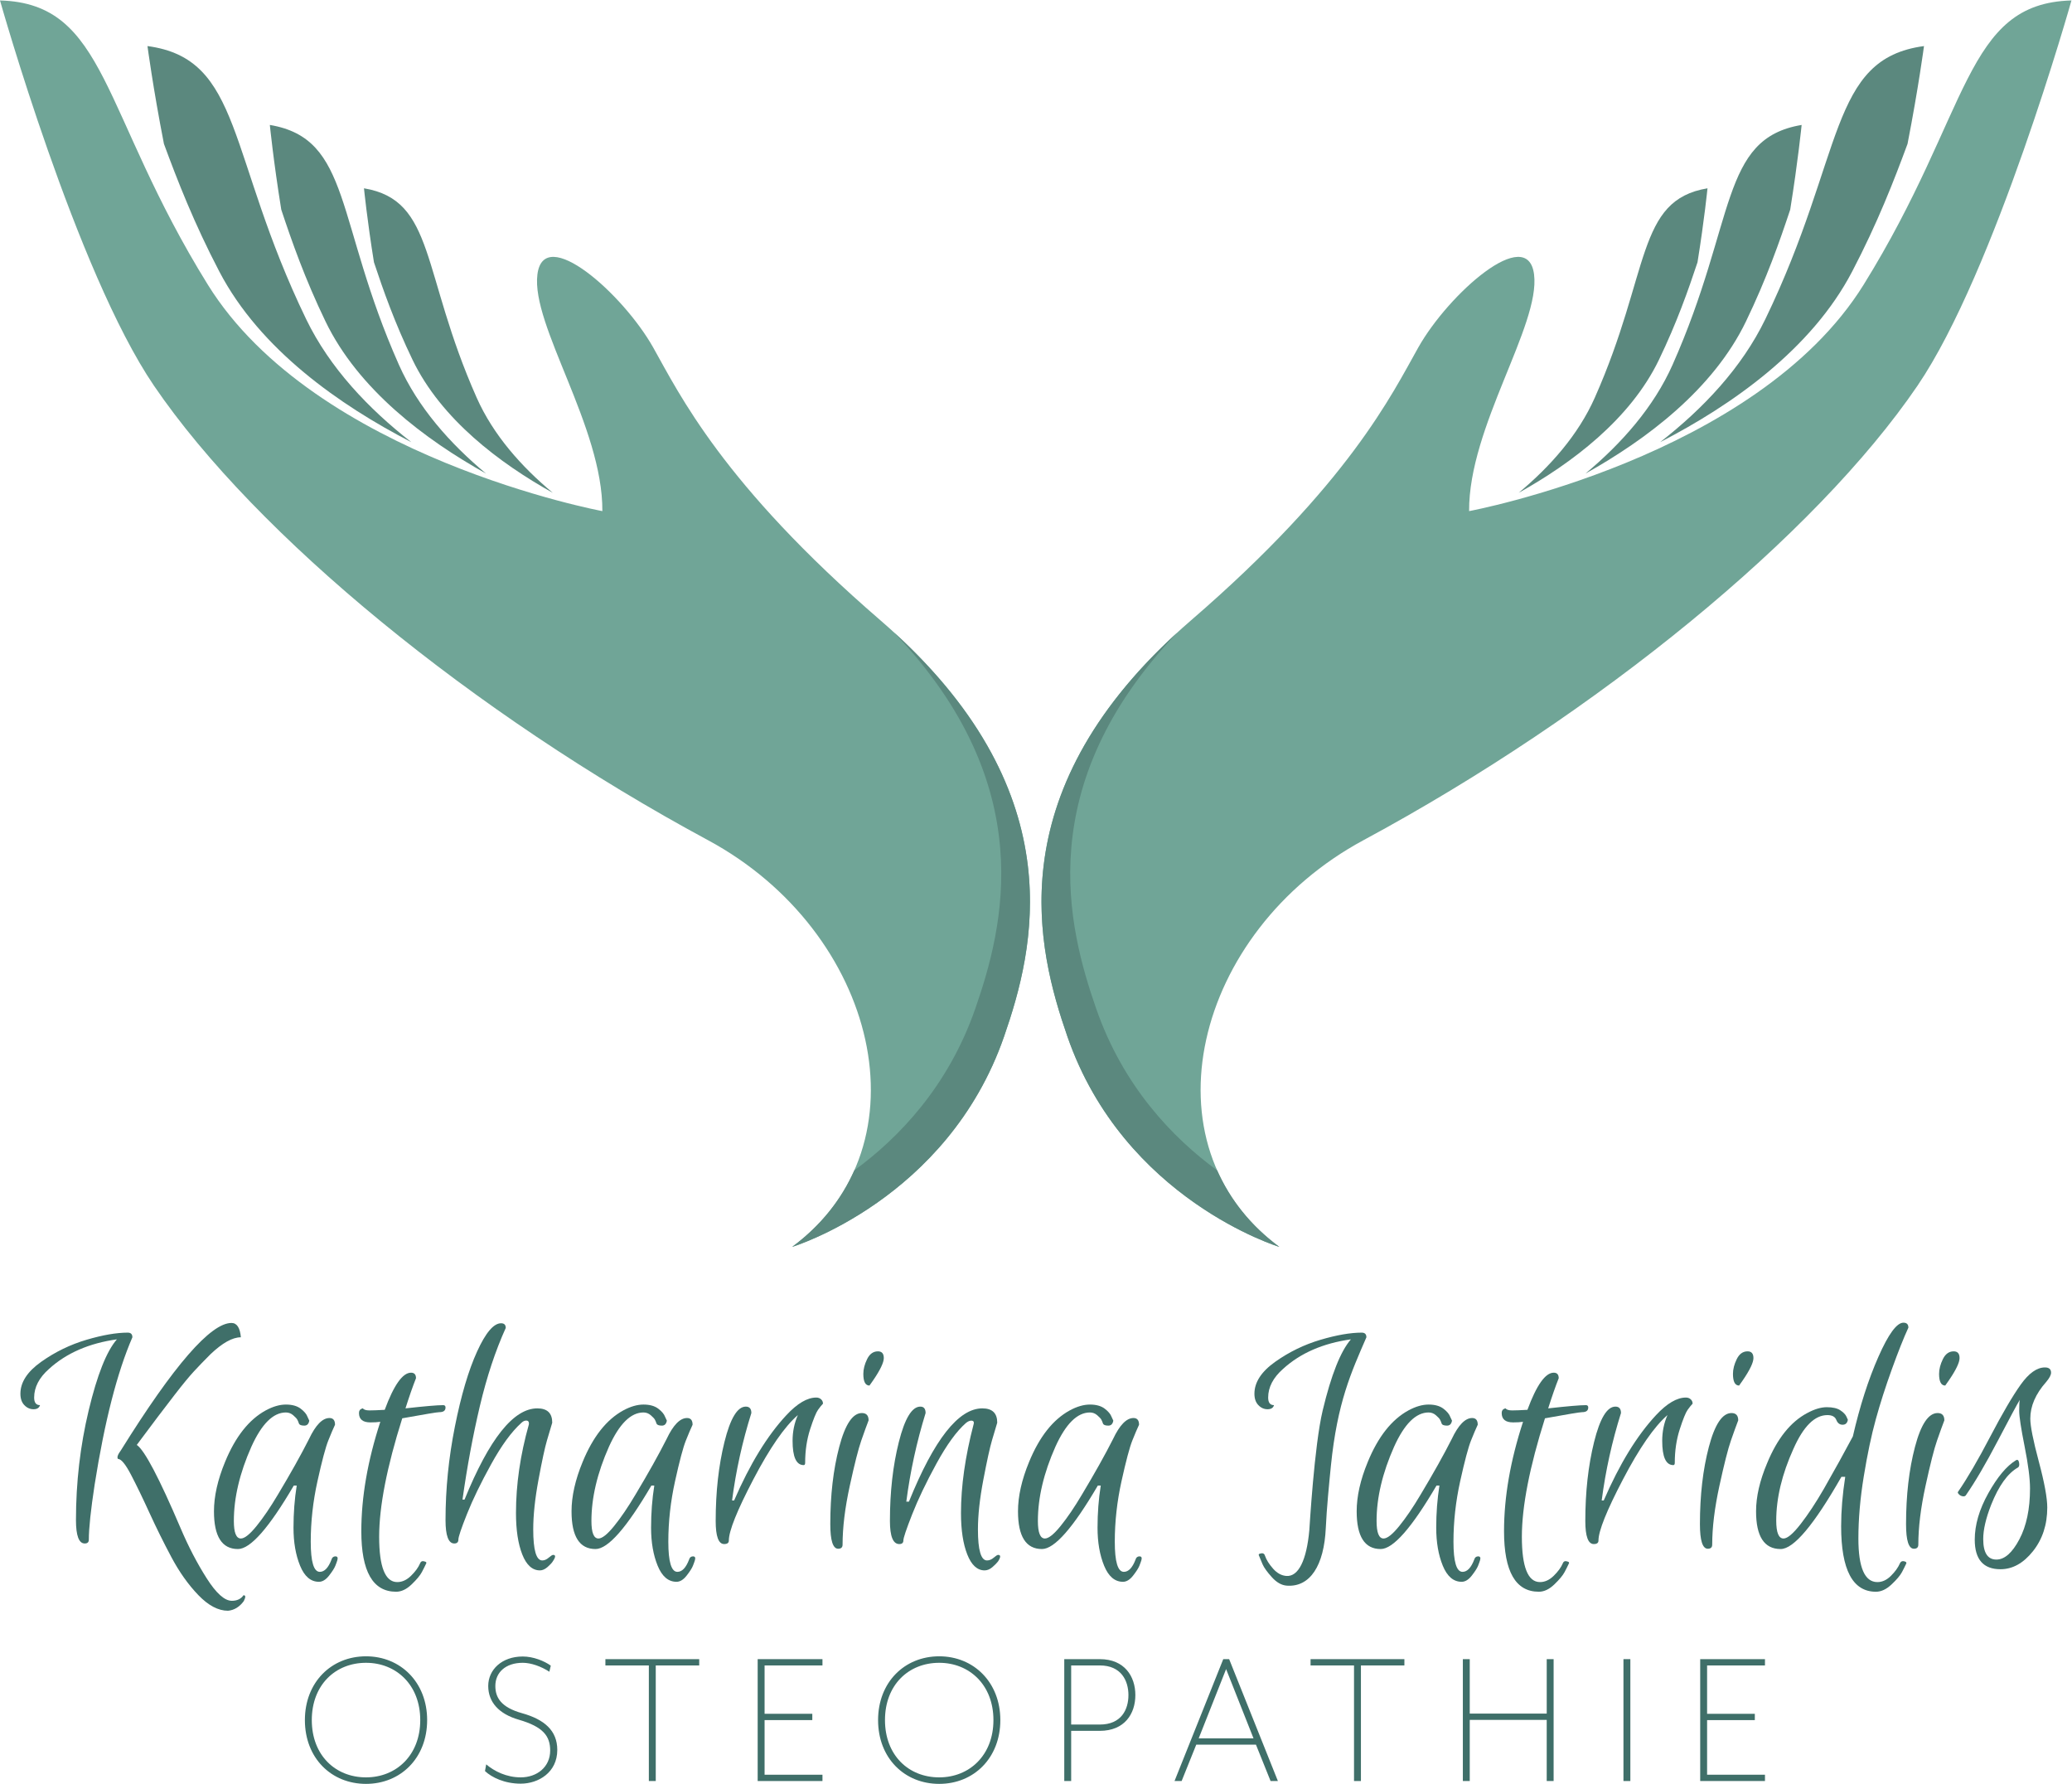 <?xml version="1.0" encoding="UTF-8" standalone="no"?>
<svg
   xmlns:dc="http://purl.org/dc/elements/1.1/"
   xmlns:cc="http://creativecommons.org/ns#"
   xmlns:rdf="http://www.w3.org/1999/02/22-rdf-syntax-ns#"
   xmlns:svg="http://www.w3.org/2000/svg"
   xmlns="http://www.w3.org/2000/svg"
   viewBox="0 0 794 683.427"
   height="683.427"
   width="794"
   xml:space="preserve"
   id="svg2"
   version="1.1"><defs
     id="defs6" /><g
     transform="matrix(1.333,0,0,-1.333,0,683.427)"
     id="g10"><g
       transform="scale(0.1)"
       id="g12"><path
         id="path14"
         style="fill:#3f6f69;fill-opacity:1;fill-rule:nonzero;stroke:none"
         d="m 1052.21,347.969 c -88.151,0 -155.87,-63.637 -155.87,-164.649 0,-100.98 67.719,-164.621 155.87,-164.621 87,0 155.89,63.641 155.89,164.621 0,101.012 -68.89,164.649 -155.89,164.649 z M 1052.21,0 c -99.827,0 -175.726,74.16 -175.726,183.32 0,108.59 75.899,183.321 175.726,183.321 99.25,0 175.73,-74.731 175.73,-183.321 C 1227.94,74.16 1151.46,0 1052.21,0" /><path
         id="path16"
         style="fill:#3f6f69;fill-opacity:1;fill-rule:nonzero;stroke:none"
         d="m 1496.97,0.609 c -46.7,0 -83.48,18.09 -102.75,36.191 l 3.49,19.262 c 23.36,-19.863 58.39,-37.363 99.26,-37.363 46.71,0 84.66,29.762 84.66,77.07 0,41.441 -19.85,68.281 -90.49,88.722 -56.63,16.36 -87.59,50.219 -87.59,96.938 0,46.679 39.13,84.64 99.26,84.64 30.36,0 61.89,-12.859 80.57,-26.269 l -4.09,-17.5 c -23.36,15.148 -52.54,25.668 -76.48,25.668 -49.62,0 -78.82,-28.02 -78.82,-66.539 0,-32.7 15.76,-61.309 76.48,-78.25 64.82,-18.09 101.6,-50.211 101.6,-105.668 0,-64.812 -54.31,-96.902 -105.1,-96.902" /><path
         id="path18"
         style="fill:#3f6f69;fill-opacity:1;fill-rule:nonzero;stroke:none"
         d="M 1885.14,340.391 V 8.18 h -19.85 V 340.391 h -124.93 v 18.101 h 269.71 v -18.101 h -124.93" /><path
         id="path20"
         style="fill:#3f6f69;fill-opacity:1;fill-rule:nonzero;stroke:none"
         d="M 2178.13,8.18 V 358.492 h 186.24 V 340.391 H 2197.98 V 201.422 h 137.19 V 183.32 H 2197.98 V 26.281 h 166.39 V 8.18 h -186.24" /><path
         id="path22"
         style="fill:#3f6f69;fill-opacity:1;fill-rule:nonzero;stroke:none"
         d="m 2699.99,347.969 c -88.16,0 -155.88,-63.637 -155.88,-164.649 0,-100.98 67.72,-164.621 155.88,-164.621 87,0 155.88,63.641 155.88,164.621 0,101.012 -68.88,164.649 -155.88,164.649 z M 2699.99,0 c -99.83,0 -175.73,74.16 -175.73,183.32 0,108.59 75.9,183.321 175.73,183.321 99.25,0 175.73,-74.731 175.73,-183.321 C 2875.72,74.16 2799.24,0 2699.99,0" /><path
         id="path24"
         style="fill:#3f6f69;fill-opacity:1;fill-rule:nonzero;stroke:none"
         d="m 3079.36,170.5 h 82.31 c 61.88,0 82.31,43.172 82.31,84.652 0,40.868 -20.43,85.239 -82.31,85.239 h -82.31 z m 82.31,-18.098 h -82.31 V 8.18 H 3059.5 V 358.492 h 102.17 c 71.23,0 102.18,-49.652 102.18,-103.34 0,-53.73 -30.95,-102.75 -102.18,-102.75" /><path
         id="path26"
         style="fill:#3f6f69;fill-opacity:1;fill-rule:nonzero;stroke:none"
         d="m 3524.75,329.871 -78.81,-199.082 h 157.64 z M 3652.6,8.18 3610.56,112.699 H 3438.93 L 3396.89,8.18 h -20.43 L 3516.57,358.492 h 16.93 L 3673.64,8.18 h -21.04" /><path
         id="path28"
         style="fill:#3f6f69;fill-opacity:1;fill-rule:nonzero;stroke:none"
         d="M 3912.33,340.391 V 8.18 h -19.86 V 340.391 h -124.93 v 18.101 h 269.74 v -18.101 h -124.95" /><path
         id="path30"
         style="fill:#3f6f69;fill-opacity:1;fill-rule:nonzero;stroke:none"
         d="M 4446.44,8.18 V 183.922 H 4225.16 V 8.18 h -19.83 V 358.492 h 19.83 V 202.02 h 221.28 v 156.472 h 19.84 V 8.18 h -19.84" /><path
         id="path32"
         style="fill:#3f6f69;fill-opacity:1;fill-rule:nonzero;stroke:none"
         d="M 4667.02,8.18 V 358.492 h 19.83 V 8.18 h -19.83" /><path
         id="path34"
         style="fill:#3f6f69;fill-opacity:1;fill-rule:nonzero;stroke:none"
         d="M 4887.64,8.18 V 358.492 h 186.22 V 340.391 H 4907.48 V 201.422 h 137.2 V 183.32 h -137.2 V 26.281 h 166.38 V 8.18 h -186.22" /><path
         id="path36"
         style="fill:#3f6f69;fill-opacity:1;fill-rule:nonzero;stroke:none"
         d="m 666.371,526.172 c 15.133,0 26.332,5.32 33.629,15.957 3.363,0 5.035,-1.367 5.035,-4.188 0,-2.789 -1.398,-7.011 -4.191,-12.601 -12.344,-16.809 -27.477,-26.07 -45.391,-27.758 -28.031,0 -56.461,15.027 -85.316,44.977 -28.871,29.98 -54.641,66.261 -77.34,108.851 -22.684,42.57 -43.848,85.332 -63.457,128.192 -19.621,42.867 -37.266,79.289 -52.953,109.277 -15.688,29.953 -28.02,44.941 -36.985,44.941 -3.914,3.93 -1.121,12.34 8.411,25.219 151.839,243.741 257.75,365.651 317.714,365.651 7.84,0 14.008,-3.51 18.5,-10.52 4.473,-7.01 7.266,-17.25 8.411,-30.67 -24.102,0 -53.243,-16.27 -87.418,-48.76 -17.942,-17.93 -33.77,-34.32 -47.497,-49.17 -13.734,-14.85 -32.074,-37.13 -55.046,-66.84 -29.141,-37.53 -65.567,-85.72 -109.274,-144.55 22.402,-15.141 64.426,-95 126.074,-239.551 22.418,-52.68 47.356,-100.59 74.817,-143.731 27.445,-43.156 51.543,-64.726 72.277,-64.726 z M 367.152,1296.92 c 8.95,0 13.438,-4.47 13.438,-13.42 -43.703,-100.86 -79.848,-241.8 -108.418,-422.789 -11.231,-73.41 -16.817,-126.359 -16.817,-158.859 0,-7.301 -3.929,-10.942 -11.769,-10.942 -16.813,0 -25.207,22.399 -25.207,67.25 0,108.141 12.184,213.199 36.547,315.2 24.387,101.98 51.418,170.07 81.121,204.24 -80.133,-11.2 -145.129,-39.5 -195.008,-84.88 -28.574,-25.22 -42.867,-52.69 -42.867,-82.4 0,-14.56 5.601,-21.82 16.816,-21.82 -2.25,-7.87 -8.406,-11.77 -18.496,-11.77 -10.09,0 -18.91,3.9 -26.477,11.77 -7.57,7.83 -11.344,18.75 -11.344,32.77 0,33.07 20.02,63.73 60.094,92.03 40.058,28.3 83.347,49.31 129.867,63.05 46.5,13.71 86.015,20.57 118.519,20.57" /><path
         id="path38"
         style="fill:#3f6f69;fill-opacity:1;fill-rule:nonzero;stroke:none"
         d="m 684.027,674.941 c -45.961,0 -68.929,36.141 -68.929,108.418 0,43.153 10.629,90.5 31.933,142.051 29.696,72.309 68.649,121.59 116.84,147.95 20.723,11.2 40.059,16.82 58,16.82 17.93,0 32.063,-3.94 42.442,-11.77 10.355,-7.87 16.941,-15.7 19.75,-23.55 l 5.042,-10.91 c -1.679,-9.55 -6.437,-14.31 -14.277,-14.31 -8.98,0 -14.164,2.11 -15.562,6.3 -1.395,4.22 -2.938,7.87 -4.618,10.94 -1.679,3.08 -5.617,7.27 -11.773,12.6 -6.164,5.33 -13.164,7.98 -21.004,7.98 -36.437,0 -69.5,-32.77 -99.18,-98.331 -33.632,-75.637 -50.433,-146.809 -50.433,-213.5 0,-33.598 6.726,-50.41 20.164,-50.41 10.644,0 25.633,11.883 44.976,35.711 19.321,23.8 39.629,53.629 60.93,89.519 36.985,61.621 66.949,115.141 89.938,160.551 19.054,40.32 38.664,60.5 58.839,60.5 10.645,0 15.977,-6.44 15.977,-19.32 -5.047,-10.67 -11.5,-25.79 -19.336,-45.399 -7.855,-19.609 -18.215,-58.551 -31.101,-116.832 -12.895,-58.289 -19.336,-116.289 -19.336,-174 0,-57.687 8.679,-86.558 26.066,-86.558 6.711,0 12.883,2.929 18.48,8.808 5.602,5.903 10.645,14.711 15.137,26.481 1.68,6.179 5.586,9.261 11.77,9.261 2.226,0 3.906,-0.851 5.043,-2.531 1.113,-1.691 1.113,-4.488 0,-8.41 -1.137,-3.91 -3.09,-9.379 -5.883,-16.391 -2.824,-6.98 -8.832,-16.39 -18.074,-28.16 -9.246,-11.769 -18.918,-17.64 -28.996,-17.64 -23.543,0 -41.614,15.41 -54.223,46.222 -12.602,30.809 -18.914,67.239 -18.914,109.278 0,42.011 3.082,82.363 9.254,121.043 h -8.41 C 773.395,735.742 719.867,674.941 684.027,674.941" /><path
         id="path40"
         style="fill:#3f6f69;fill-opacity:1;fill-rule:nonzero;stroke:none"
         d="m 1064.77,1038.91 c -21.86,0 -32.77,8.94 -32.77,26.87 0,6.73 2.79,10.95 8.39,12.63 0.56,0.54 1.4,0.82 2.52,0.82 3.36,-3.93 9.68,-5.87 18.93,-5.87 9.23,0 23.95,0.55 44.12,1.68 26.33,71.14 51.54,106.74 75.65,106.74 9.52,0 14.28,-5.33 14.28,-15.96 -8.96,-22.43 -19.05,-51.28 -30.25,-86.59 55.47,6.16 91.62,9.27 108.43,9.27 4.47,0 6.71,-2.26 6.71,-6.73 0,-8.98 -5.87,-13.45 -17.64,-13.45 -6.17,0 -41.75,-5.91 -106.75,-17.65 -44.28,-140.1 -66.41,-253.568 -66.41,-340.42 0,-86.859 17.37,-130.301 52.11,-130.301 14.01,0 27.18,6.051 39.52,18.102 12.32,12.058 21.01,23.941 26.05,35.711 2.24,6.179 7,7.84 14.3,5.047 3.36,-1.11 4.47,-2.789 3.36,-5.047 -3.36,-7.27 -7.57,-15.672 -12.62,-25.223 -5.04,-9.527 -14.84,-21.289 -29.42,-35.289 -14.56,-14.02 -29.41,-21.031 -44.55,-21.031 -66.67,0 -100.01,58 -100.01,174 0,98.043 18.2,202.84 54.62,314.371 -7.85,-1.15 -17.37,-1.68 -28.57,-1.68" /><path
         id="path42"
         style="fill:#3f6f69;fill-opacity:1;fill-rule:nonzero;stroke:none"
         d="m 1411.9,918.68 c -29.71,-53.778 -52.83,-101.399 -69.34,-142.871 -16.55,-41.457 -24.8,-65.977 -24.8,-73.559 0,-7.551 -3.93,-11.34 -11.77,-11.34 -16.82,0 -25.21,22.399 -25.21,67.25 0,89.11 8.95,178.629 26.89,268.55 17.93,89.94 39.22,161.94 63.89,216.01 24.64,54.06 47.61,81.11 68.91,81.11 8.97,0 13.46,-4.47 13.46,-13.46 -29.72,-65.55 -54.51,-140.36 -74.39,-224.41 -19.9,-84.06 -36.57,-173.71 -50.01,-268.968 h 5.88 c 71.16,174.828 140.92,262.238 209.29,262.238 28.58,0 42.86,-13.73 42.86,-41.18 -3.91,-12.88 -8.95,-29.85 -15.12,-50.839 -6.18,-21.012 -14.29,-58.719 -24.38,-113.07 -10.09,-54.352 -15.13,-101.981 -15.13,-142.879 0,-59.391 8.68,-89.09 26.07,-89.09 6.15,0 12.3,2.641 18.48,7.98 6.17,5.328 10.36,7.977 12.61,7.977 7.83,0 7.57,-6.16 -0.84,-18.5 -2.25,-3.91 -7.14,-9.227 -14.7,-15.957 -7.57,-6.731 -15.01,-10.09 -22.28,-10.09 -21.86,0 -38.81,15.277 -50.86,45.797 -12.06,30.551 -18.08,70.203 -18.08,118.941 0,82.391 12.34,167.27 37.01,254.69 1.1,8.41 -2.26,12.05 -10.1,10.94 -3.93,-0.57 -7.85,-2.83 -11.77,-6.73 C 1470.44,1012 1441.6,972.5 1411.9,918.68" /><path
         id="path44"
         style="fill:#3f6f69;fill-opacity:1;fill-rule:nonzero;stroke:none"
         d="m 1711.96,674.941 c -45.96,0 -68.93,36.141 -68.93,108.418 0,43.153 10.63,90.5 31.94,142.051 29.69,72.309 68.64,121.59 116.83,147.95 20.72,11.2 40.06,16.82 58.01,16.82 17.92,0 32.06,-3.94 42.43,-11.77 10.36,-7.87 16.94,-15.7 19.76,-23.55 l 5.04,-10.91 c -1.68,-9.55 -6.44,-14.31 -14.28,-14.31 -8.98,0 -14.16,2.11 -15.56,6.3 -1.39,4.22 -2.94,7.87 -4.62,10.94 -1.68,3.08 -5.61,7.27 -11.76,12.6 -6.18,5.33 -13.18,7.98 -21.01,7.98 -36.45,0 -69.5,-32.77 -99.19,-98.331 -33.63,-75.637 -50.43,-146.809 -50.43,-213.5 0,-33.598 6.73,-50.41 20.17,-50.41 10.64,0 25.63,11.883 44.97,35.711 19.32,23.8 39.63,53.629 60.93,89.519 36.99,61.621 66.95,115.141 89.94,160.551 19.05,40.32 38.66,60.5 58.84,60.5 10.65,0 15.97,-6.44 15.97,-19.32 -5.04,-10.67 -11.49,-25.79 -19.34,-45.399 -7.85,-19.609 -18.21,-58.551 -31.09,-116.832 -12.9,-58.289 -19.34,-116.289 -19.34,-174 0,-57.687 8.69,-86.558 26.07,-86.558 6.71,0 12.88,2.929 18.48,8.808 5.6,5.903 10.65,14.711 15.13,26.481 1.68,6.179 5.59,9.261 11.78,9.261 2.22,0 3.9,-0.851 5.04,-2.531 1.11,-1.691 1.11,-4.488 0,-8.41 -1.14,-3.91 -3.1,-9.379 -5.89,-16.391 -2.81,-6.98 -8.83,-16.39 -18.07,-28.16 -9.24,-11.769 -18.92,-17.64 -28.99,-17.64 -23.55,0 -41.62,15.41 -54.23,46.222 -12.6,30.809 -18.9,67.239 -18.9,109.278 0,42.011 3.07,82.363 9.24,121.043 h -8.41 C 1801.32,735.742 1747.8,674.941 1711.96,674.941" /><path
         id="path46"
         style="fill:#3f6f69;fill-opacity:1;fill-rule:nonzero;stroke:none"
         d="m 2310.4,916.18 c -21.29,0 -31.94,23.25 -31.94,69.769 0,26.341 5.05,50.981 15.14,73.961 -38.13,-33.06 -80.7,-94.57 -127.77,-184.488 -47.08,-89.953 -70.6,-148.66 -70.6,-176.102 0,-6.73 -4.49,-10.09 -13.46,-10.09 -16.26,0 -24.36,22.141 -24.36,66.399 0,83.48 8.41,159.16 25.2,226.961 16.82,67.77 37.27,101.69 61.37,101.69 10.63,0 15.98,-6.15 15.98,-18.5 -25.8,-81.8 -44.28,-165.561 -55.48,-251.3 h 5.89 c 45.38,104.782 95.51,186.6 150.44,245.43 31.37,33.63 59.96,50.41 85.74,50.41 5.58,0 10.22,-1.68 13.86,-5.04 3.64,-3.34 5.46,-7.56 5.46,-12.59 -3.91,-3.94 -8.69,-9.81 -14.27,-17.65 -5.62,-7.86 -13.19,-26.48 -22.71,-55.89 -9.53,-29.439 -14.29,-61.498 -14.29,-96.248 0,-4.504 -1.39,-6.722 -4.2,-6.722" /><path
         id="path48"
         style="fill:#3f6f69;fill-opacity:1;fill-rule:nonzero;stroke:none"
         d="m 2499.52,1144.81 c -11.77,0 -17.65,11.21 -17.65,33.61 0,13.45 3.63,27.59 10.92,42.46 7.28,14.82 17.65,22.26 31.11,22.26 11.2,0 16.8,-6.44 16.8,-19.32 0,-12.91 -10.37,-34.46 -31.1,-64.73 z M 2386.89,746.402 c 0,82.907 8.54,156.868 25.64,221.879 17.08,65.009 38.79,97.499 65.14,97.499 12.88,0 19.33,-7.01 19.33,-21 -5.61,-14.56 -12.6,-33.92 -21.01,-57.999 -8.41,-24.082 -19.48,-67.672 -33.2,-130.718 -13.74,-63.004 -20.6,-119.211 -20.6,-168.524 0,-7.828 -4.2,-11.769 -12.61,-11.769 -15.13,0 -22.69,23.55 -22.69,70.632" /><path
         id="path50"
         style="fill:#3f6f69;fill-opacity:1;fill-rule:nonzero;stroke:none"
         d="m 2612.97,811.121 c 72.29,178.731 142.6,268.109 210.97,268.109 28.59,0 42.87,-13.73 42.87,-41.18 -3.92,-12.88 -8.96,-29.85 -15.13,-50.839 -6.18,-21.012 -14.43,-58.719 -24.79,-113.07 -10.37,-54.352 -15.56,-101.981 -15.56,-142.879 0,-59.391 8.69,-89.09 26.07,-89.09 6.73,0 13.15,2.641 19.33,7.98 6.16,5.328 10.36,7.977 12.6,7.977 7.84,0 7.84,-6.16 0,-18.5 -2.8,-3.91 -7.98,-9.227 -15.55,-15.957 -7.56,-6.731 -15.27,-10.09 -23.11,-10.09 -21.31,0 -37.96,15.277 -50,45.797 -12.06,30.551 -18.08,70.203 -18.08,118.941 0,77.352 12.04,162.231 36.15,254.69 2.22,7.29 0,10.94 -6.73,10.94 -4.5,0 -9.53,-2.25 -15.14,-6.73 -26.88,-23.54 -55.19,-62.501 -84.88,-116.849 -29.72,-54.351 -52.96,-102.949 -69.78,-145.812 -16.8,-42.868 -25.2,-67.809 -25.2,-74.817 0,-7.023 -3.94,-10.512 -11.78,-10.512 -17.94,0 -26.89,22.141 -26.89,66.399 0,83.48 8.54,159.16 25.64,226.961 17.09,67.77 37.67,101.69 61.78,101.69 10.08,0 15.12,-6.15 15.12,-18.5 -25.77,-83.479 -44.26,-168.389 -55.47,-254.659 h 7.56" /><path
         id="path52"
         style="fill:#3f6f69;fill-opacity:1;fill-rule:nonzero;stroke:none"
         d="m 2995.41,674.941 c -45.95,0 -68.92,36.141 -68.92,108.418 0,43.153 10.63,90.5 31.93,142.051 29.7,72.309 68.65,121.59 116.85,147.95 20.71,11.2 40.06,16.82 58,16.82 17.93,0 32.06,-3.94 42.44,-11.77 10.37,-7.87 16.95,-15.7 19.74,-23.55 l 5.05,-10.91 c -1.69,-9.55 -6.44,-14.31 -14.28,-14.31 -8.98,0 -14.16,2.11 -15.56,6.3 -1.4,4.22 -2.94,7.87 -4.62,10.94 -1.68,3.08 -5.62,7.27 -11.77,12.6 -6.16,5.33 -13.17,7.98 -21,7.98 -36.44,0 -69.51,-32.77 -99.19,-98.331 -33.63,-75.637 -50.43,-146.809 -50.43,-213.5 0,-33.598 6.73,-50.41 20.16,-50.41 10.65,0 25.64,11.883 44.97,35.711 19.33,23.8 39.64,53.629 60.94,89.519 36.99,61.621 66.95,115.141 89.95,160.551 19.05,40.32 38.65,60.5 58.83,60.5 10.65,0 15.99,-6.44 15.99,-19.32 -5.05,-10.67 -11.52,-25.79 -19.36,-45.399 -7.83,-19.609 -18.21,-58.551 -31.09,-116.832 -12.88,-58.289 -19.32,-116.289 -19.32,-174 0,-57.687 8.66,-86.558 26.05,-86.558 6.72,0 12.88,2.929 18.49,8.808 5.59,5.903 10.64,14.711 15.14,26.481 1.68,6.179 5.59,9.261 11.77,9.261 2.22,0 3.9,-0.851 5.05,-2.531 1.11,-1.691 1.11,-4.488 0,-8.41 -1.15,-3.91 -3.11,-9.379 -5.9,-16.391 -2.83,-6.98 -8.84,-16.39 -18.08,-28.16 -9.23,-11.769 -18.92,-17.64 -28.98,-17.64 -23.54,0 -41.61,15.41 -54.24,46.222 -12.6,30.809 -18.9,67.239 -18.9,109.278 0,42.011 3.09,82.363 9.24,121.043 h -8.41 C 3084.78,735.742 3031.26,674.941 2995.41,674.941" /><path
         id="path54"
         style="fill:#3f6f69;fill-opacity:1;fill-rule:nonzero;stroke:none"
         d="m 3802.42,1073.36 c 24.38,101.98 51.41,170.07 81.11,204.24 -80.13,-11.2 -145.13,-39.5 -195,-84.88 -28.57,-25.22 -42.87,-52.69 -42.87,-82.4 0,-14.56 5.6,-21.82 16.82,-21.82 -2.25,-7.87 -8.41,-11.77 -18.5,-11.77 -10.09,0 -18.91,3.9 -26.48,11.77 -7.56,7.83 -11.34,18.75 -11.34,32.77 0,33.07 20.03,63.73 60.09,92.03 40.06,28.3 83.35,49.31 129.87,63.05 46.5,13.71 86.01,20.57 118.52,20.57 8.95,0 13.44,-4.47 13.44,-13.42 -43.71,-100.86 -83.5,-186.68 -102.01,-368.969 -4.7,-46.351 -12.35,-125.09 -14.69,-178.242 -4.8,-109.117 -45.37,-171.25 -111.9,-166.598 -15.1,1.051 -29.43,9.09 -42.97,24.09 -13.56,14.981 -22.52,27.399 -26.89,37.258 -4.36,9.871 -7.98,18.551 -10.83,26.031 -0.95,2.321 0.28,3.93 3.7,4.809 7.48,2.273 12.11,0.293 13.93,-6.039 4.18,-12.09 12.05,-24.551 23.5,-37.442 11.43,-12.878 24.18,-19.835 38.13,-20.808 34.66,-2.418 58.04,44.781 65.91,131.289 0.76,8.371 14.09,242.48 38.46,344.481" /><path
         id="path56"
         style="fill:#3f6f69;fill-opacity:1;fill-rule:nonzero;stroke:none"
         d="m 3969.06,674.941 c -45.97,0 -68.95,36.141 -68.95,108.418 0,43.153 10.64,90.5 31.96,142.051 29.69,72.309 68.63,121.59 116.82,147.95 20.72,11.2 40.07,16.82 58,16.82 17.93,0 32.06,-3.94 42.44,-11.77 10.37,-7.87 16.95,-15.7 19.75,-23.55 l 5.05,-10.91 c -1.68,-9.55 -6.45,-14.31 -14.28,-14.31 -8.99,0 -14.17,2.11 -15.57,6.3 -1.39,4.22 -2.94,7.87 -4.62,10.94 -1.68,3.08 -5.61,7.27 -11.76,12.6 -6.16,5.33 -13.17,7.98 -21.01,7.98 -36.43,0 -69.48,-32.77 -99.18,-98.331 -33.63,-75.637 -50.42,-146.809 -50.42,-213.5 0,-33.598 6.73,-50.41 20.15,-50.41 10.66,0 25.65,11.883 44.98,35.711 19.31,23.8 39.64,53.629 60.92,89.519 37.01,61.621 66.96,115.141 89.96,160.551 19.04,40.32 38.65,60.5 58.82,60.5 10.66,0 15.99,-6.44 15.99,-19.32 -5.04,-10.67 -11.51,-25.79 -19.35,-45.399 -7.84,-19.609 -18.21,-58.551 -31.1,-116.832 -12.88,-58.289 -19.32,-116.289 -19.32,-174 0,-57.687 8.67,-86.558 26.05,-86.558 6.73,0 12.88,2.929 18.5,8.808 5.58,5.903 10.63,14.711 15.13,26.481 1.68,6.179 5.59,9.261 11.77,9.261 2.23,0 3.91,-0.851 5.05,-2.531 1.11,-1.691 1.11,-4.488 0,-8.41 -1.14,-3.91 -3.11,-9.379 -5.9,-16.391 -2.82,-6.98 -8.84,-16.39 -18.07,-28.16 -9.23,-11.769 -18.92,-17.64 -28.99,-17.64 -23.54,0 -41.61,15.41 -54.24,46.222 -12.59,30.809 -18.89,67.239 -18.89,109.278 0,42.011 3.08,82.363 9.23,121.043 h -8.41 C 4058.41,735.742 4004.89,674.941 3969.06,674.941" /><path
         id="path58"
         style="fill:#3f6f69;fill-opacity:1;fill-rule:nonzero;stroke:none"
         d="m 4349.78,1038.91 c -21.87,0 -32.78,8.94 -32.78,26.87 0,6.73 2.79,10.95 8.4,12.63 0.55,0.54 1.4,0.82 2.51,0.82 3.36,-3.93 9.66,-5.87 18.93,-5.87 9.24,0 23.94,0.55 44.12,1.68 26.33,71.14 51.55,106.74 75.65,106.74 9.51,0 14.3,-5.33 14.3,-15.96 -8.98,-22.43 -19.07,-51.28 -30.27,-86.59 55.47,6.16 91.6,9.27 108.42,9.27 4.47,0 6.73,-2.26 6.73,-6.73 0,-8.98 -5.87,-13.45 -17.65,-13.45 -6.18,0 -41.75,-5.91 -106.73,-17.65 -44.3,-140.1 -66.42,-253.568 -66.42,-340.42 0,-86.859 17.37,-130.301 52.1,-130.301 14,0 27.2,6.051 39.52,18.102 12.3,12.058 21.02,23.941 26.04,35.711 2.26,6.179 7.01,7.84 14.31,5.047 3.37,-1.11 4.47,-2.789 3.37,-5.047 -3.37,-7.27 -7.59,-15.672 -12.63,-25.223 -5.05,-9.527 -14.85,-21.289 -29.41,-35.289 -14.57,-14.02 -29.42,-21.031 -44.55,-21.031 -66.69,0 -100.01,58 -100.01,174 0,98.043 18.18,202.84 54.63,314.371 -7.87,-1.15 -17.38,-1.68 -28.58,-1.68" /><path
         id="path60"
         style="fill:#3f6f69;fill-opacity:1;fill-rule:nonzero;stroke:none"
         d="m 4810.39,916.18 c -21.3,0 -31.93,23.25 -31.93,69.769 0,26.341 5.01,50.981 15.11,73.961 -38.11,-33.06 -80.69,-94.57 -127.75,-184.488 -47.08,-89.953 -70.62,-148.66 -70.62,-176.102 0,-6.73 -4.47,-10.09 -13.43,-10.09 -16.27,0 -24.39,22.141 -24.39,66.399 0,83.48 8.41,159.16 25.22,226.961 16.82,67.77 37.25,101.69 61.36,101.69 10.63,0 15.97,-6.15 15.97,-18.5 -25.78,-81.8 -44.27,-165.561 -55.47,-251.3 h 5.88 c 45.4,104.782 95.52,186.6 150.45,245.43 31.38,33.63 59.97,50.41 85.73,50.41 5.61,0 10.23,-1.68 13.88,-5.04 3.65,-3.34 5.47,-7.56 5.47,-12.59 -3.93,-3.94 -8.69,-9.81 -14.3,-17.65 -5.59,-7.86 -13.18,-26.48 -22.69,-55.89 -9.55,-29.439 -14.29,-61.498 -14.29,-96.248 0,-4.504 -1.41,-6.722 -4.2,-6.722" /><path
         id="path62"
         style="fill:#3f6f69;fill-opacity:1;fill-rule:nonzero;stroke:none"
         d="m 4999.52,1144.81 c -11.78,0 -17.68,11.21 -17.68,33.61 0,13.45 3.65,27.59 10.95,42.46 7.26,14.82 17.64,22.26 31.09,22.26 11.2,0 16.82,-6.44 16.82,-19.32 0,-12.91 -10.37,-34.46 -31.13,-64.73 z M 4886.88,746.402 c 0,82.907 8.52,156.868 25.62,221.879 17.1,65.009 38.79,97.499 65.15,97.499 12.88,0 19.33,-7.01 19.33,-21 -5.62,-14.56 -12.6,-33.92 -21.01,-57.999 -8.41,-24.082 -19.49,-67.672 -33.2,-130.718 -13.74,-63.004 -20.61,-119.211 -20.61,-168.524 0,-7.828 -4.19,-11.769 -12.59,-11.769 -15.14,0 -22.69,23.55 -22.69,70.632" /><path
         id="path64"
         style="fill:#3f6f69;fill-opacity:1;fill-rule:nonzero;stroke:none"
         d="m 5118.85,674.941 c -47.06,0 -70.6,36.141 -70.6,108.418 0,42.043 10.63,88.27 31.95,138.692 29.13,70.629 67.52,118.539 115.15,143.729 20.72,11.2 39.5,16.82 56.32,16.82 16.81,0 29.69,-2.94 38.64,-8.81 8.98,-5.9 14.85,-11.91 17.67,-18.07 l 4.19,-9.26 c -1.68,-9.53 -6.73,-14.28 -15.13,-14.28 -8.41,0 -14.43,4.62 -18.07,13.85 -3.65,9.26 -12.17,13.88 -25.63,13.88 -36.42,0 -68.91,-32.23 -97.5,-96.68 -33.06,-72.851 -49.59,-141.761 -49.59,-206.75 0,-34.191 6.99,-51.261 21.01,-51.261 11.2,0 27.59,13.84 49.16,41.582 21.57,27.758 43.87,61.5 66.84,101.289 31.37,54.922 59.11,105.082 83.22,150.461 20.15,87.409 44.66,163.759 73.53,229.029 28.84,65.3 52.82,97.93 71.88,97.93 9.52,0 14.28,-4.76 14.28,-14.28 -13.45,-29.16 -29.3,-68.92 -47.48,-119.36 -18.22,-50.42 -33.64,-98.47 -46.23,-144.15 -12.63,-45.67 -24.12,-100.161 -34.46,-163.49 -10.4,-63.332 -15.56,-123.011 -15.56,-179.011 0,-83.508 18.21,-125.27 54.64,-125.27 13.99,0 27.02,6.051 39.07,18.102 12.06,12.058 20.6,23.941 25.65,35.711 2.79,6.179 7.84,7.84 15.14,5.047 2.79,-1.11 3.9,-2.789 3.33,-5.047 -3.33,-7.27 -7.55,-15.672 -12.6,-25.223 -5.04,-9.527 -14.99,-21.289 -29.83,-35.289 -14.86,-14.02 -29.85,-21.031 -44.98,-21.031 -66.69,0 -100.01,62.761 -100.01,188.281 0,44.262 3.9,91.629 11.76,142.051 h -10.93 c -79.01,-138.41 -137.3,-207.61 -174.83,-207.61" /><path
         id="path66"
         style="fill:#3f6f69;fill-opacity:1;fill-rule:nonzero;stroke:none"
         d="m 5592.06,1144.81 c -11.78,0 -17.68,11.21 -17.68,33.61 0,13.45 3.65,27.59 10.95,42.46 7.26,14.82 17.63,22.26 31.09,22.26 11.2,0 16.82,-6.44 16.82,-19.32 0,-12.91 -10.38,-34.46 -31.13,-64.73 z M 5479.42,746.402 c 0,82.907 8.51,156.868 25.61,221.879 17.1,65.009 38.79,97.499 65.16,97.499 12.88,0 19.33,-7.01 19.33,-21 -5.62,-14.56 -12.6,-33.92 -21.01,-57.999 -8.41,-24.082 -19.49,-67.672 -33.2,-130.718 -13.74,-63.004 -20.61,-119.211 -20.61,-168.524 0,-7.828 -4.19,-11.769 -12.6,-11.769 -15.13,0 -22.68,23.55 -22.68,70.632" /><path
         id="path68"
         style="fill:#3f6f69;fill-opacity:1;fill-rule:nonzero;stroke:none"
         d="m 5701.29,703.539 c 0,-39.219 12.63,-58.859 37.83,-58.859 23.54,0 45.54,19.351 66,58 20.44,38.672 30.68,87.41 30.68,146.269 0,28.551 -5.2,68.91 -15.57,121.012 -10.37,52.129 -15.53,86.149 -15.53,102.149 0,15.96 0.54,26.47 1.68,31.52 -7.29,-11.77 -28.3,-50.88 -63.05,-117.278 -34.74,-66.383 -65.55,-118.942 -92.46,-157.582 -2.24,-2.258 -5.32,-2.938 -9.25,-2.11 -3.91,0.852 -7.13,2.531 -9.67,5.039 -2.5,2.543 -3.76,4.34 -3.76,5.473 0,1.109 0.28,1.937 0.83,2.508 26.34,38.101 57,90.629 92.03,157.621 35.03,66.939 64.3,116.959 87.84,150.019 23.54,33.06 46.8,49.59 69.77,49.59 11.76,0 17.64,-5.04 17.64,-15.13 0,-6.73 -4.76,-15.68 -14.28,-26.91 -30.27,-34.17 -45.4,-69.2 -45.4,-105.06 0,-21.28 8.12,-62.318 24.4,-123.111 16.24,-60.828 24.37,-104.937 24.37,-132.39 0,-49.34 -13.74,-91.2 -41.19,-125.668 -27.48,-34.45 -58.57,-51.7 -93.32,-51.7 -49.3,0 -73.95,28.301 -73.95,84.911 0,42.578 13.03,87.117 39.07,133.64 26.08,46.508 52.28,77.867 78.6,94.137 5.05,3.371 8.28,1.402 9.67,-5.899 1.4,-7.261 0.43,-12.058 -2.94,-14.281 -29.72,-16.808 -55.49,-52.668 -77.32,-107.59 -15.13,-38.648 -22.72,-71.449 -22.72,-98.32" /><path
         id="path70"
         style="fill:#70a597;fill-opacity:1;fill-rule:nonzero;stroke:none"
         d="m 3068.53,2147.96 c -87.72,252.87 -206.07,711.48 355.52,1196.24 454.08,391.95 577.92,650.53 653.14,784.04 86.95,154.32 314.63,356.09 332.88,209.76 18.26,-146.32 -188.32,-438.23 -186.74,-679.99 0,0 825.43,153.51 1134.07,650.58 308.63,497.05 289.12,808.54 597.57,817.11 0,0 -219.64,-779.85 -442.67,-1107.31 -293.21,-430.51 -918.57,-943.08 -1592.63,-1306.15 -487.46,-262.56 -637.63,-876.62 -241.98,-1168.89 0,0 -446.48,135.67 -609.16,604.61" /><path
         id="path72"
         style="fill:#5b887e;fill-opacity:1;fill-rule:nonzero;stroke:none"
         d="m 3499.08,1763.12 c -127.69,93.44 -270.23,241.3 -347.98,465.42 -80.7,232.65 -187.3,639.45 233.48,1080.53 -516.3,-471.7 -401.65,-914.36 -316.05,-1161.11 162.68,-468.94 609.16,-604.61 609.16,-604.61 -82.71,61.09 -141.57,136.46 -178.61,219.77" /><path
         id="path74"
         style="fill:#5b887e;fill-opacity:1;fill-rule:nonzero;stroke:none"
         d="m 5324.25,4346.09 c 73.29,140.13 120.98,263.08 159.46,367.43 31.54,161.77 47.3,281.05 47.3,281.05 -274.27,-36.64 -227.61,-312.58 -456.13,-784.85 -67.86,-140.25 -179.32,-257.58 -302.34,-353.49 206.17,106.3 434.88,266.48 551.71,489.86" /><path
         id="path76"
         style="fill:#5b887e;fill-opacity:1;fill-rule:nonzero;stroke:none"
         d="m 5019.37,4203.47 c 59.2,122.77 96.82,230.03 127.03,321 22.63,140.23 32.85,243.42 32.85,243.42 -235.23,-39.26 -187.28,-275.65 -370.87,-688.91 -54.52,-122.71 -147.22,-226.92 -250.51,-312.99 174.62,97.36 367.13,241.76 461.5,437.48" /><path
         id="path78"
         style="fill:#5b887e;fill-opacity:1;fill-rule:nonzero;stroke:none"
         d="m 4768.94,4092.72 c 51.72,107.26 84.58,200.96 110.98,280.44 19.76,122.5 28.7,212.65 28.7,212.65 -205.5,-34.29 -163.61,-240.81 -324,-601.83 -47.62,-107.21 -128.61,-198.24 -218.84,-273.43 152.55,85.06 320.72,211.21 403.16,382.17" /><path
         id="path80"
         style="fill:#5b887e;fill-opacity:1;fill-rule:nonzero;stroke:none"
         d="m 1186.03,4092.72 c -51.72,107.26 -84.58,200.96 -110.98,280.44 -19.77,122.5 -28.7,212.65 -28.7,212.65 205.5,-34.29 163.61,-240.81 324,-601.83 47.63,-107.21 128.62,-198.24 218.84,-273.43 -152.54,85.06 -320.72,211.21 -403.16,382.17" /><path
         id="path82"
         style="fill:#5b887e;fill-opacity:1;fill-rule:nonzero;stroke:none"
         d="m 935.605,4203.47 c -59.199,122.77 -96.82,230.03 -127.035,321 -22.629,140.23 -32.851,243.42 -32.851,243.42 235.231,-39.26 187.277,-275.65 370.871,-688.91 54.52,-122.71 147.23,-226.92 250.51,-312.99 -174.61,97.36 -367.12,241.76 -461.495,437.48" /><path
         id="path84"
         style="fill:#5b887e;fill-opacity:1;fill-rule:nonzero;stroke:none"
         d="m 630.723,4346.09 c -73.297,140.13 -120.977,263.08 -159.457,367.43 -31.543,161.77 -47.305,281.05 -47.305,281.05 274.266,-36.64 227.602,-312.58 456.133,-784.85 67.867,-140.25 179.316,-257.58 302.336,-353.49 -206.164,106.3 -434.871,266.48 -551.707,489.86" /><path
         id="path86"
         style="fill:#70a597;fill-opacity:1;fill-rule:nonzero;stroke:none"
         d="m 2886.44,2147.96 c 87.73,252.87 206.08,711.48 -355.52,1196.24 -454.08,391.95 -577.92,650.53 -653.14,784.04 -86.95,154.32 -314.63,356.09 -332.88,209.76 -18.25,-146.32 188.32,-438.23 186.74,-679.99 0,0 -825.433,153.51 -1134.066,650.58 C 288.941,4805.64 308.445,5117.13 0,5125.7 c 0,0 219.645,-779.85 442.672,-1107.31 293.211,-430.51 918.578,-943.08 1592.638,-1306.15 487.45,-262.56 637.62,-876.62 241.97,-1168.89 0,0 446.48,135.67 609.16,604.61" /><path
         id="path88"
         style="fill:#5b887e;fill-opacity:1;fill-rule:nonzero;stroke:none"
         d="m 2455.89,1763.12 c 127.69,93.44 270.23,241.3 347.98,465.42 80.71,232.65 187.3,639.45 -233.48,1080.53 516.3,-471.7 401.65,-914.36 316.05,-1161.11 -162.68,-468.94 -609.16,-604.61 -609.16,-604.61 82.71,61.09 141.57,136.46 178.61,219.77" /></g></g></svg>